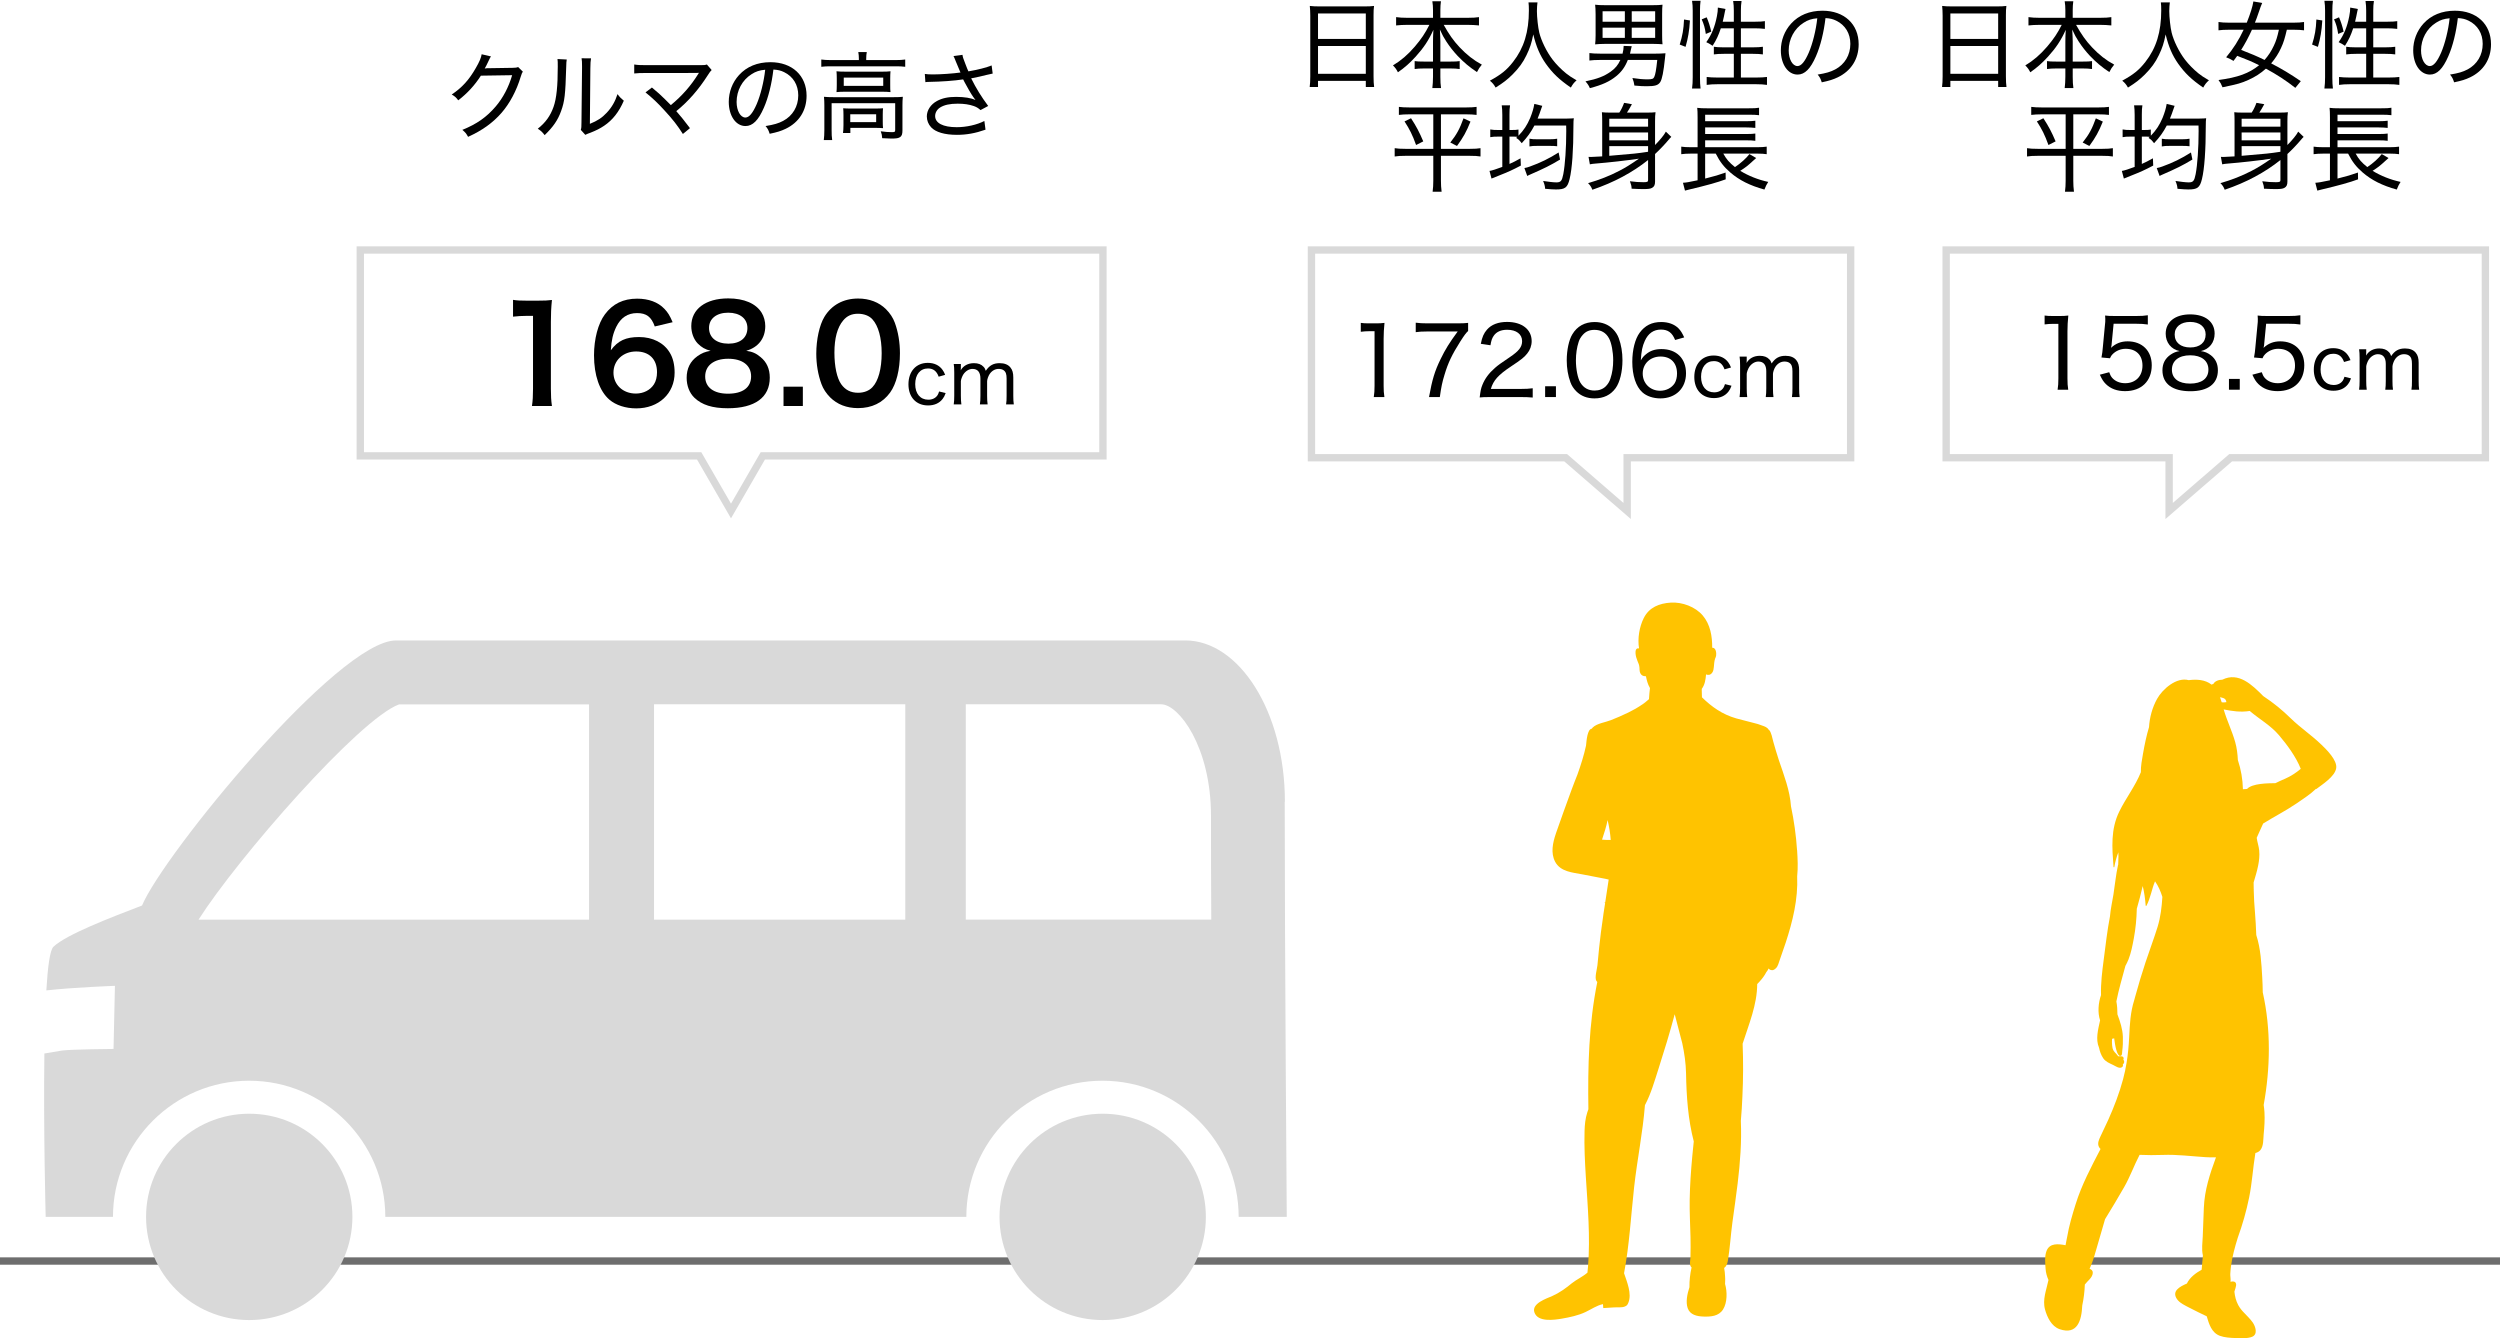 <svg width="340" height="182" viewBox="0 0 340 182" fill="none" xmlns="http://www.w3.org/2000/svg">
<path fill-rule="evenodd" clip-rule="evenodd" d="M340 172H0V171H340V172Z" fill="#6E6E6E"/>
<path d="M33.897 179.529C41.646 179.529 47.928 173.246 47.928 165.497C47.928 157.747 41.646 151.465 33.897 151.465C26.147 151.465 19.865 157.747 19.865 165.497C19.865 173.246 26.147 179.529 33.897 179.529Z" fill="#D9D9D9"/>
<path d="M149.966 179.529C157.716 179.529 163.998 173.246 163.998 165.497C163.998 157.747 157.716 151.465 149.966 151.465C142.217 151.465 135.934 157.747 135.934 165.497C135.934 173.246 142.217 179.529 149.966 179.529Z" fill="#D9D9D9"/>
<path d="M174.746 109.04C174.746 96.732 168.485 87.099 161.196 87.099H53.86C45.963 87.099 22.146 116.329 19.319 123.148C15.035 124.796 9.014 127.09 7.265 128.763C6.796 129.207 6.492 131.476 6.302 134.695C10.003 134.277 15.631 134.074 15.631 134.074L15.441 142.656C15.441 142.656 9.737 142.706 8.444 142.871C7.987 142.935 7.062 143.099 6.035 143.277V143.353C5.896 153.607 6.213 165.497 6.213 165.497H15.365C15.365 155.28 23.68 146.978 33.883 146.978C44.087 146.978 52.403 155.28 52.403 165.497H131.422C131.422 160.389 133.5 155.749 136.847 152.403C140.206 149.044 144.832 146.978 149.941 146.978C160.144 146.978 168.459 155.28 168.459 165.497H175C175 165.497 174.721 129.866 174.721 109.04H174.746ZM80.124 125.075H27.001C32.337 116.684 48.866 97.772 54.278 95.794H80.111V125.075H80.124ZM123.119 125.075H88.946V95.782H123.119V125.062V125.075ZM131.346 125.075V95.782H157.913C160.296 95.782 164.695 101.549 164.695 110.954C164.695 115.175 164.695 120.03 164.733 125.062H131.346V125.075Z" fill="#D9D9D9"/>
<path d="M244.398 115.614C244.268 113.604 243.985 111.618 243.573 109.652C243.433 107.517 242.613 105.418 241.92 103.37C241.638 102.539 241.408 101.695 241.162 100.854C241.058 100.497 240.896 99.509 240.569 99.256C240.554 99.244 240.537 99.233 240.522 99.222C240.354 98.927 240.004 98.791 239.653 98.676C239.29 98.523 238.859 98.402 238.449 98.305C237.675 98.09 236.891 97.92 236.12 97.699C234.223 97.155 232.784 96.122 231.465 94.835C231.465 94.512 231.452 94.187 231.439 93.877C231.439 93.811 231.439 93.747 231.444 93.683C231.86 93.133 231.966 92.417 232.022 91.722C232.319 91.839 232.619 91.82 232.865 91.476C233.029 91.249 233.054 90.974 233.084 90.702C233.126 90.303 233.128 89.952 233.258 89.559C233.318 89.385 233.354 89.389 233.388 89.204C233.445 88.877 233.396 88.136 232.937 88.093C232.91 88.091 232.884 88.091 232.859 88.093C232.869 86.534 232.61 84.934 231.573 83.708C230.566 82.516 228.773 81.86 227.23 81.955C225.66 82.055 224.284 82.595 223.553 84.052C222.962 85.231 222.684 86.821 222.911 88.185C222.911 88.185 222.907 88.185 222.905 88.185C222.475 88.096 222.412 88.51 222.431 88.843C222.454 89.194 222.548 89.53 222.682 89.853C222.83 90.212 222.943 90.416 222.97 90.83C222.983 91.01 222.964 91.159 223.011 91.344C223.132 91.829 223.44 91.973 223.848 91.973C223.956 92.517 224.094 93.059 224.375 93.539C224.381 93.552 224.388 93.56 224.396 93.571C224.339 94.07 224.288 94.58 224.262 95.086C223.731 95.566 223.113 95.989 222.458 96.369C222.968 96.082 223.47 95.768 223.931 95.411C223.472 95.768 222.97 96.084 222.458 96.369C222.446 96.377 222.435 96.384 222.422 96.39C222.403 96.399 222.386 96.409 222.369 96.418C222.104 96.564 221.838 96.705 221.577 96.838C221.543 96.858 221.507 96.877 221.47 96.894C221.458 96.9 221.449 96.904 221.436 96.911C221.309 96.974 221.184 97.038 221.06 97.102C220.421 97.423 219.771 97.718 219.106 97.986C218.462 98.245 217.746 98.411 217.185 98.744C217.744 98.411 218.462 98.245 219.106 97.986C219.769 97.718 220.421 97.423 221.06 97.102C221.186 97.038 221.311 96.974 221.436 96.911C220.638 97.304 219.828 97.642 219.091 97.937C218.358 98.232 217.206 98.375 216.624 98.927C216.567 98.982 216.516 99.042 216.475 99.106C215.88 99.163 215.764 100.746 215.7 101.404C215.409 102.741 215.009 103.996 214.54 105.316C214.266 106.019 213.981 106.714 213.737 107.398C213.031 109.359 212.298 111.312 211.625 113.283C211.612 113.322 211.599 113.358 211.589 113.396C211.183 114.609 210.868 115.996 211.497 117.195C212.22 118.563 213.851 118.654 215.211 118.916C216.252 119.115 217.293 119.317 218.337 119.519C218.479 119.547 218.628 119.581 218.781 119.621C218.632 120.652 218.47 121.678 218.313 122.704C218.485 121.682 218.677 120.66 218.838 119.634C219.52 119.804 220.281 120.031 220.922 120.004C220.281 120.029 219.52 119.802 218.838 119.634C218.677 120.658 218.485 121.682 218.313 122.704C218.313 122.708 218.313 122.713 218.313 122.717C218.313 122.721 218.313 122.725 218.313 122.73L218.296 122.723C218.269 122.715 218.241 122.727 218.23 122.755C218.222 122.783 218.235 122.81 218.262 122.821L218.296 122.834C218.218 123.305 218.141 123.777 218.075 124.251C218.052 124.412 218.031 124.572 218.012 124.733C217.81 126.099 217.627 127.472 217.487 128.853C217.404 129.66 217.327 130.465 217.251 131.273C217.2 131.778 216.845 132.956 217.104 133.397C217.136 133.453 217.179 133.504 217.232 133.55C216.076 139.249 215.929 145.06 216.021 150.856C215.968 150.998 215.919 151.14 215.872 151.283C215.604 152.109 215.524 152.953 215.5 153.818C215.439 155.912 215.547 158.012 215.677 160.102C215.929 164.137 216.295 168.176 215.974 172.211C215.951 172.5 215.925 172.789 215.893 173.08C215.243 173.641 214.332 174.061 213.758 174.531C212.91 175.223 212.109 175.812 211.104 176.26C210.314 176.609 208.302 177.265 208.669 178.451C209.107 179.864 211.406 179.507 212.424 179.333C213.495 179.15 214.64 178.903 215.623 178.44C216.433 178.06 217.143 177.541 218.005 177.361C218.014 177.531 218.024 177.703 218.041 177.875C218.041 177.888 218.052 177.898 218.067 177.898C218.562 177.867 219.057 177.835 219.552 177.803C219.958 177.777 220.57 177.852 220.95 177.697C221.256 177.571 221.326 177.484 221.453 177.178C221.963 175.95 221.262 174.333 220.871 173.158C221.602 169.291 221.808 165.365 222.24 161.46C222.652 157.729 223.417 154.045 223.712 150.301C224.528 148.759 225.014 147.04 225.548 145.38C226.338 142.916 227.094 140.439 227.762 137.938C227.961 138.705 228.159 139.468 228.359 140.235C228.501 140.785 228.65 141.331 228.788 141.881C229.077 143.237 229.276 144.599 229.302 145.963C229.357 149.103 229.568 152.199 230.352 155.233C230.281 155.9 230.213 156.571 230.152 157.238C229.969 159.218 229.829 161.205 229.797 163.192C229.772 164.889 229.869 166.578 229.91 168.272C229.929 169.185 229.927 170.099 229.901 171.01C229.89 171.354 229.712 172.032 230.005 172.325C230.02 172.34 230.037 172.355 230.056 172.366C229.852 173.25 229.755 174.146 229.765 175.06C229.457 176.001 229.242 177.076 229.525 177.905C229.837 178.818 230.789 179.02 231.654 179.052C232.663 179.086 233.747 179.018 234.337 178.081C234.913 177.168 234.917 175.676 234.607 174.614C234.614 174.541 234.616 174.467 234.616 174.397C234.616 174.391 234.616 174.384 234.616 174.378C234.637 174.112 234.631 173.832 234.609 173.556C234.609 173.547 234.607 173.541 234.607 173.534C234.592 173.167 234.554 172.803 234.482 172.444C234.76 172.253 234.913 171.924 234.996 171.429C235.279 169.721 235.374 167.963 235.608 166.243C235.85 164.477 236.105 162.711 236.322 160.939C236.662 158.12 236.876 155.284 236.755 152.447C236.864 151.327 236.912 150.201 236.968 149.094C237.082 146.713 237.091 144.327 236.997 141.945C237.854 139.268 238.969 136.648 238.98 133.831C239.018 133.795 239.052 133.756 239.088 133.72C239.152 133.665 239.222 133.591 239.292 133.504C239.292 133.504 239.296 133.499 239.298 133.495C239.66 133.102 239.978 132.684 240.218 132.212C240.354 132.036 240.471 131.872 240.527 131.713C240.618 131.825 240.724 131.91 240.86 131.921C241.045 131.989 241.262 131.94 241.531 131.674C241.806 131.407 241.914 130.922 242.035 130.582C242.315 129.798 242.59 129.01 242.849 128.22C243.811 125.288 244.548 122.273 244.415 119.181C244.538 118.019 244.485 116.84 244.406 115.616L244.398 115.614ZM218.772 110.353C218.774 110.268 218.776 110.183 218.776 110.098C218.776 110.183 218.776 110.268 218.772 110.353ZM217.306 102.084C217.306 101.955 217.308 101.817 217.308 101.674C217.308 101.819 217.308 101.957 217.306 102.084ZM217.302 102.329C217.302 102.405 217.298 102.477 217.298 102.541C217.298 102.475 217.3 102.405 217.302 102.329ZM224.247 95.823C224.247 95.974 224.247 96.125 224.256 96.273C224.25 96.125 224.247 95.974 224.247 95.823ZM238.916 122.959C238.933 122.275 238.978 121.586 239.039 120.898C238.978 121.586 238.931 122.275 238.916 122.959ZM224.171 103.816C224.169 104.619 224.182 105.422 224.213 106.225C224.182 105.424 224.169 104.621 224.171 103.816ZM225.218 119.349C225.068 119.364 224.912 119.356 224.753 119.339C224.91 119.356 225.068 119.364 225.218 119.349ZM225.006 121.378C225.085 120.894 225.14 120.412 225.178 119.931C225.14 120.412 225.082 120.894 225.006 121.378ZM223.517 128.481C223.517 128.481 223.506 128.475 223.502 128.468C223.506 128.475 223.51 128.479 223.517 128.481C223.523 128.481 223.529 128.485 223.538 128.489C223.538 128.489 223.523 128.483 223.517 128.481ZM238.908 123.647C238.908 123.458 238.908 123.267 238.912 123.078C238.908 123.269 238.905 123.458 238.908 123.647C238.723 124.351 238.525 125.052 238.317 125.747C238.527 125.05 238.723 124.351 238.908 123.647ZM238.211 104.035C238.166 104.213 238.13 104.387 238.094 104.562C238.128 104.387 238.166 104.211 238.211 104.035C238.491 102.911 238.659 101.583 239.107 100.472C238.659 101.583 238.491 102.911 238.211 104.037V104.035ZM230.859 100.452C231.114 99.705 231.354 98.95 231.522 98.183C231.354 98.95 231.116 99.705 230.859 100.452ZM223.971 98.918C223.971 99.739 223.992 100.571 224.071 101.392C223.992 100.571 223.971 99.741 223.971 98.918ZM221.912 115.323C221.985 115.251 222.053 115.178 222.123 115.104C222.055 115.178 221.985 115.253 221.912 115.323ZM234.618 123.966C234.671 124.098 234.737 124.24 234.805 124.391C235.013 124.841 235.253 125.356 235.259 125.785C235.259 125.88 235.238 125.967 235.206 126.046C235.238 125.965 235.262 125.88 235.259 125.785C235.253 125.353 235.013 124.841 234.805 124.391C234.735 124.24 234.669 124.098 234.618 123.966ZM235.183 126.106C235.134 126.201 235.062 126.284 234.973 126.356C235.06 126.284 235.132 126.201 235.183 126.106ZM224.262 95.143C224.252 95.332 224.245 95.521 224.245 95.71C224.245 95.521 224.254 95.332 224.262 95.143ZM217.878 114.188C218.162 113.309 218.464 112.427 218.634 111.528C218.849 112.421 218.989 113.324 219.061 114.235C218.666 114.248 218.271 114.222 217.878 114.191V114.188ZM219.235 114.229C219.208 114.229 219.178 114.229 219.15 114.231C219.178 114.231 219.208 114.231 219.235 114.229C219.849 114.199 220.691 113.929 221.25 114.303C221.447 114.435 221.636 114.811 221.706 115.178C221.634 114.811 221.445 114.433 221.25 114.303C220.691 113.929 219.849 114.199 219.235 114.229ZM219.537 133.929C219.074 133.96 218.29 133.939 217.786 133.744C218.29 133.941 219.074 133.96 219.537 133.929ZM217.302 131.269C217.385 130.4 217.468 129.531 217.555 128.662C217.465 129.531 217.385 130.4 217.302 131.269ZM217.147 132.384C217.143 132.441 217.138 132.497 217.136 132.554C217.136 132.499 217.14 132.441 217.147 132.384Z" fill="#FFC300"/>
<path fill-rule="evenodd" clip-rule="evenodd" d="M177.857 33.5H252.19V62.75H221.793L221.793 70.59L212.74 62.75H177.857V33.5ZM178.857 34.5V61.75H213.113L220.793 68.401L220.793 61.75H251.19V34.5H178.857Z" fill="#D9D9D9"/>
<path fill-rule="evenodd" clip-rule="evenodd" d="M264.178 33.5H338.511V62.75H303.555L294.502 70.59L294.502 62.75H264.178V33.5ZM265.178 34.5V61.75H295.502L295.502 68.401L303.182 61.75H337.511V34.5H265.178Z" fill="#D9D9D9"/>
<path fill-rule="evenodd" clip-rule="evenodd" d="M48.5 33.5H150.5V62.5H104.032L99.415 70.496L94.799 62.5H48.5V33.5ZM49.5 34.5V61.5H95.377L99.415 68.496L103.454 61.5H149.5V34.5H49.5Z" fill="#D9D9D9"/>
<path d="M321.876 53H320.836C320.886 52.62 320.906 52.32 320.906 51.82V48.68C320.906 48.13 320.886 47.86 320.836 47.5H321.806V48C321.806 48.03 321.796 48.18 321.796 48.21C321.786 48.3 321.786 48.3 321.786 48.36C322.146 47.73 322.786 47.39 323.586 47.39C324.156 47.39 324.586 47.55 324.886 47.88C325.036 48.03 325.096 48.15 325.196 48.43C325.696 47.69 326.236 47.39 327.086 47.39C327.746 47.39 328.246 47.59 328.556 47.99C328.826 48.32 328.936 48.73 328.936 49.35V51.83C328.936 52.35 328.956 52.64 329.006 53H327.956C328.016 52.6 328.026 52.37 328.026 51.82V49.49C328.026 48.88 327.916 48.56 327.616 48.35C327.446 48.23 327.216 48.17 326.936 48.17C326.466 48.17 326.026 48.42 325.726 48.86C325.546 49.12 325.376 49.6 325.376 49.85V51.83C325.376 52.35 325.396 52.64 325.446 53H324.396C324.446 52.64 324.466 52.34 324.466 51.82V49.49C324.466 48.62 324.096 48.17 323.386 48.17C322.936 48.17 322.466 48.45 322.156 48.9C321.986 49.15 321.806 49.65 321.806 49.85V51.82C321.806 52.31 321.826 52.59 321.876 53Z" fill="black"/>
<path d="M319.668 48.98L318.788 49.23C318.518 48.47 318.048 48.11 317.338 48.11C316.268 48.11 315.598 48.94 315.598 50.25C315.598 51.54 316.288 52.36 317.378 52.36C317.928 52.36 318.378 52.14 318.638 51.74C318.718 51.61 318.768 51.49 318.848 51.24L319.738 51.46C319.598 51.84 319.498 52.03 319.328 52.25C318.878 52.84 318.198 53.14 317.348 53.14C315.728 53.14 314.678 52.02 314.678 50.27C314.678 48.51 315.718 47.35 317.308 47.35C318.178 47.35 318.878 47.68 319.318 48.31C319.468 48.52 319.558 48.69 319.668 48.98Z" fill="black"/>
<path d="M308.195 44.03L307.935 46.721C307.922 46.942 307.922 46.942 307.844 47.306C308.481 46.708 309.209 46.422 310.106 46.422C312.082 46.422 313.382 47.709 313.382 49.672C313.382 51.83 311.978 53.195 309.755 53.195C308.663 53.195 307.792 52.87 307.142 52.233C306.804 51.895 306.622 51.609 306.323 50.959L307.597 50.621C307.727 50.998 307.818 51.167 308 51.388C308.416 51.856 309.04 52.116 309.768 52.116C311.185 52.116 312.121 51.167 312.121 49.724C312.121 48.294 311.263 47.436 309.82 47.436C309.17 47.436 308.507 47.709 308.052 48.177C307.883 48.346 307.818 48.45 307.701 48.723L306.544 48.619C306.648 48.034 306.687 47.787 306.726 47.267L307.012 44.251C307.064 43.822 307.064 43.731 307.064 43.367C307.064 43.328 307.064 43.315 307.038 42.912C307.428 42.964 307.688 42.977 308.429 42.977H311.237C312.004 42.977 312.316 42.951 312.849 42.873V44.134C312.329 44.056 311.9 44.03 311.25 44.03H308.195Z" fill="black"/>
<path d="M303.138 51.531H304.607V53H303.138V51.531Z" fill="black"/>
<path d="M296.432 47.748C295.275 47.514 294.534 46.578 294.534 45.382C294.534 43.77 295.821 42.756 297.862 42.756C299.916 42.756 301.19 43.757 301.19 45.369C301.19 46.578 300.475 47.488 299.318 47.748C299.864 47.826 300.241 47.982 300.683 48.32C301.32 48.814 301.632 49.49 301.632 50.361C301.632 52.194 300.293 53.208 297.888 53.208C295.457 53.208 294.092 52.194 294.092 50.361C294.092 49.438 294.469 48.723 295.223 48.216C295.639 47.943 295.938 47.826 296.432 47.748ZM297.862 43.783C296.588 43.783 295.756 44.446 295.756 45.486C295.756 46.578 296.562 47.254 297.875 47.254C299.175 47.254 299.968 46.591 299.968 45.486C299.968 44.446 299.149 43.783 297.862 43.783ZM297.875 48.32C296.315 48.32 295.379 49.061 295.379 50.283C295.379 51.479 296.289 52.168 297.849 52.168C299.435 52.168 300.345 51.479 300.345 50.27C300.345 49.061 299.409 48.32 297.875 48.32Z" fill="black"/>
<path d="M287.451 44.03L287.191 46.721C287.178 46.942 287.178 46.942 287.1 47.306C287.737 46.708 288.465 46.422 289.362 46.422C291.338 46.422 292.638 47.709 292.638 49.672C292.638 51.83 291.234 53.195 289.011 53.195C287.919 53.195 287.048 52.87 286.398 52.233C286.06 51.895 285.878 51.609 285.579 50.959L286.853 50.621C286.983 50.998 287.074 51.167 287.256 51.388C287.672 51.856 288.296 52.116 289.024 52.116C290.441 52.116 291.377 51.167 291.377 49.724C291.377 48.294 290.519 47.436 289.076 47.436C288.426 47.436 287.763 47.709 287.308 48.177C287.139 48.346 287.074 48.45 286.957 48.723L285.8 48.619C285.904 48.034 285.943 47.787 285.982 47.267L286.268 44.251C286.32 43.822 286.32 43.731 286.32 43.367C286.32 43.328 286.32 43.315 286.294 42.912C286.684 42.964 286.944 42.977 287.685 42.977H290.493C291.26 42.977 291.572 42.951 292.105 42.873V44.134C291.585 44.056 291.156 44.03 290.506 44.03H287.451Z" fill="black"/>
<path d="M278.067 44.121V42.912C278.431 42.964 278.691 42.977 279.211 42.977H280.134C280.628 42.977 280.849 42.964 281.291 42.912C281.213 43.692 281.174 44.355 281.174 45.07V51.466C281.174 52.09 281.2 52.493 281.278 53H279.835C279.913 52.519 279.939 52.077 279.939 51.466V44.043H279.263C278.821 44.043 278.483 44.069 278.067 44.121Z" fill="black"/>
<path d="M237.623 54H236.583C236.633 53.62 236.653 53.32 236.653 52.82V49.68C236.653 49.13 236.633 48.86 236.583 48.5H237.553V49C237.553 49.03 237.543 49.18 237.543 49.21C237.533 49.3 237.533 49.3 237.533 49.36C237.893 48.73 238.533 48.39 239.333 48.39C239.903 48.39 240.333 48.55 240.633 48.88C240.783 49.03 240.843 49.15 240.943 49.43C241.443 48.69 241.983 48.39 242.833 48.39C243.493 48.39 243.993 48.59 244.303 48.99C244.573 49.32 244.683 49.73 244.683 50.35V52.83C244.683 53.35 244.703 53.64 244.753 54H243.703C243.763 53.6 243.773 53.37 243.773 52.82V50.49C243.773 49.88 243.663 49.56 243.363 49.35C243.193 49.23 242.963 49.17 242.683 49.17C242.213 49.17 241.773 49.42 241.473 49.86C241.293 50.12 241.123 50.6 241.123 50.85V52.83C241.123 53.35 241.143 53.64 241.193 54H240.143C240.193 53.64 240.213 53.34 240.213 52.82V50.49C240.213 49.62 239.843 49.17 239.133 49.17C238.683 49.17 238.213 49.45 237.903 49.9C237.733 50.15 237.553 50.65 237.553 50.85V52.82C237.553 53.31 237.573 53.59 237.623 54Z" fill="black"/>
<path d="M235.415 49.98L234.535 50.23C234.265 49.47 233.795 49.11 233.085 49.11C232.015 49.11 231.345 49.94 231.345 51.25C231.345 52.54 232.035 53.36 233.125 53.36C233.675 53.36 234.125 53.14 234.385 52.74C234.465 52.61 234.515 52.49 234.595 52.24L235.485 52.46C235.345 52.84 235.245 53.03 235.075 53.25C234.625 53.84 233.945 54.14 233.095 54.14C231.475 54.14 230.425 53.02 230.425 51.27C230.425 49.51 231.465 48.35 233.055 48.35C233.925 48.35 234.625 48.68 235.065 49.31C235.215 49.52 235.305 49.69 235.415 49.98Z" fill="black"/>
<path d="M229.051 45.888L227.816 46.239C227.413 45.238 226.854 44.822 225.879 44.822C224.891 44.822 224.15 45.342 223.695 46.356C223.357 47.11 223.227 47.734 223.149 49.008C223.396 48.605 223.539 48.436 223.825 48.202C224.423 47.695 225.086 47.474 225.957 47.474C228.011 47.474 229.298 48.748 229.298 50.776C229.298 52.804 227.894 54.182 225.814 54.182C224.839 54.182 223.942 53.883 223.357 53.35C222.486 52.57 221.992 51.062 221.992 49.216C221.992 47.578 222.369 46.096 222.993 45.251C223.721 44.263 224.657 43.795 225.918 43.795C226.893 43.795 227.712 44.094 228.271 44.653C228.583 44.978 228.765 45.264 229.051 45.888ZM225.84 48.488C224.436 48.488 223.409 49.463 223.409 50.802C223.409 52.141 224.423 53.142 225.775 53.142C226.607 53.142 227.348 52.752 227.751 52.128C227.959 51.79 228.076 51.309 228.076 50.802C228.076 49.359 227.231 48.488 225.84 48.488Z" fill="black"/>
<path d="M216.846 54.182C215.845 54.182 215.013 53.857 214.376 53.22C214.012 52.856 213.739 52.44 213.583 51.998C213.245 51.088 213.076 50.061 213.076 49.008C213.076 47.617 213.375 46.213 213.843 45.459C214.493 44.367 215.533 43.795 216.872 43.795C217.873 43.795 218.744 44.133 219.355 44.757C219.719 45.121 219.992 45.55 220.148 45.979C220.486 46.889 220.655 47.903 220.655 48.995C220.655 50.555 220.304 51.972 219.732 52.778C219.056 53.714 218.094 54.182 216.846 54.182ZM216.846 44.861C216.183 44.861 215.676 45.069 215.273 45.524C215 45.823 214.805 46.148 214.701 46.486C214.454 47.24 214.324 48.098 214.324 49.021C214.324 50.191 214.571 51.439 214.922 52.024C215.364 52.752 216.014 53.116 216.859 53.116C217.483 53.116 218.029 52.908 218.406 52.518C218.679 52.232 218.9 51.881 219.017 51.491C219.277 50.711 219.394 49.892 219.394 48.982C219.394 47.877 219.16 46.629 218.835 46.031C218.419 45.251 217.756 44.861 216.846 44.861Z" fill="black"/>
<path d="M210.138 52.531H211.607V54H210.138V52.531Z" fill="black"/>
<path d="M206.747 54H202.743C201.872 54 201.664 54.013 201.235 54.052C201.365 53.064 201.404 52.856 201.599 52.362C201.937 51.504 202.483 50.763 203.315 50.035C203.744 49.658 204.056 49.437 205.343 48.566C206.578 47.734 207.007 47.175 207.007 46.395C207.007 45.446 206.214 44.848 204.979 44.848C204.134 44.848 203.523 45.121 203.146 45.667C202.912 46.005 202.808 46.317 202.704 46.954L201.391 46.759C201.573 45.823 201.794 45.329 202.236 44.822C202.847 44.133 203.77 43.782 204.966 43.782C206.994 43.782 208.307 44.809 208.307 46.395C208.307 47.006 208.086 47.617 207.696 48.085C207.28 48.605 206.955 48.865 205.473 49.853C203.757 50.997 203.094 51.738 202.756 52.895H206.773C207.462 52.895 207.995 52.869 208.45 52.804V54.065C207.891 54.013 207.449 54 206.747 54Z" fill="black"/>
<path d="M199.664 43.912V45.017C199.391 45.264 199.144 45.589 198.598 46.447C197.493 48.189 196.934 49.346 196.453 50.971C196.141 51.985 196.011 52.609 195.816 54H194.347C194.776 51.621 195.127 50.464 195.92 48.839C196.557 47.526 197.116 46.616 198.247 45.082H194.074C193.411 45.082 193.034 45.108 192.54 45.173V43.886C193.06 43.951 193.45 43.977 194.113 43.977H198.078C198.91 43.977 199.183 43.964 199.664 43.912Z" fill="black"/>
<path d="M185.067 45.121V43.912C185.431 43.964 185.691 43.977 186.211 43.977H187.134C187.628 43.977 187.849 43.964 188.291 43.912C188.213 44.692 188.174 45.355 188.174 46.07V52.466C188.174 53.09 188.2 53.493 188.278 54H186.835C186.913 53.519 186.939 53.077 186.939 52.466V45.043H186.263C185.821 45.043 185.483 45.069 185.067 45.121Z" fill="black"/>
<path d="M130.748 55L129.708 55C129.758 54.62 129.778 54.32 129.778 53.82L129.778 50.68C129.778 50.13 129.758 49.86 129.708 49.5L130.678 49.5L130.678 50C130.678 50.03 130.668 50.18 130.668 50.21C130.658 50.3 130.658 50.3 130.658 50.36C131.018 49.73 131.658 49.39 132.458 49.39C133.028 49.39 133.458 49.55 133.758 49.88C133.908 50.03 133.968 50.15 134.068 50.43C134.568 49.69 135.108 49.39 135.958 49.39C136.618 49.39 137.118 49.59 137.428 49.99C137.698 50.32 137.808 50.73 137.808 51.35L137.808 53.83C137.808 54.35 137.828 54.64 137.878 55L136.828 55C136.888 54.6 136.898 54.37 136.898 53.82L136.898 51.49C136.898 50.88 136.788 50.56 136.488 50.35C136.318 50.23 136.088 50.17 135.808 50.17C135.338 50.17 134.898 50.42 134.598 50.86C134.418 51.12 134.248 51.6 134.248 51.85L134.248 53.83C134.248 54.35 134.268 54.64 134.318 55L133.268 55C133.318 54.64 133.338 54.34 133.338 53.82L133.338 51.49C133.338 50.62 132.968 50.17 132.258 50.17C131.808 50.17 131.338 50.45 131.028 50.9C130.858 51.15 130.678 51.65 130.678 51.85L130.678 53.82C130.678 54.31 130.698 54.59 130.748 55Z" fill="black"/>
<path d="M128.539 50.98L127.659 51.23C127.389 50.47 126.919 50.11 126.209 50.11C125.139 50.11 124.469 50.94 124.469 52.25C124.469 53.54 125.159 54.36 126.249 54.36C126.799 54.36 127.249 54.14 127.509 53.74C127.589 53.61 127.639 53.49 127.719 53.24L128.609 53.46C128.469 53.84 128.369 54.03 128.199 54.25C127.749 54.84 127.069 55.14 126.219 55.14C124.599 55.14 123.549 54.02 123.549 52.27C123.549 50.51 124.589 49.35 126.179 49.35C127.049 49.35 127.749 49.68 128.189 50.31C128.339 50.52 128.429 50.69 128.539 50.98Z" fill="black"/>
<path d="M116.685 55.504C115.155 55.504 113.859 55 112.905 54.046C112.365 53.506 111.951 52.876 111.717 52.228C111.249 50.95 111.015 49.546 111.015 48.088C111.015 46.18 111.447 44.2 112.113 43.102C113.085 41.482 114.705 40.6 116.703 40.6C118.233 40.6 119.547 41.104 120.501 42.058C121.041 42.598 121.455 43.228 121.689 43.876C122.157 45.136 122.391 46.576 122.391 48.052C122.391 50.266 121.905 52.21 121.059 53.38C120.051 54.784 118.557 55.504 116.685 55.504ZM116.703 53.416C117.495 53.416 118.197 53.146 118.647 52.66C119.457 51.814 119.907 50.14 119.907 48.034C119.907 45.946 119.457 44.308 118.647 43.426C118.215 42.94 117.495 42.67 116.685 42.67C115.821 42.67 115.191 42.958 114.669 43.588C113.877 44.524 113.481 46 113.481 47.962C113.481 49.852 113.823 51.418 114.399 52.246C114.957 53.038 115.713 53.416 116.703 53.416Z" fill="black"/>
<path d="M109.187 55.216L106.559 55.216L106.559 52.588L109.187 52.588L109.187 55.216Z" fill="black"/>
<path d="M96.643 47.71C95.887 47.512 95.419 47.242 94.897 46.72C94.339 46.144 94.015 45.262 94.015 44.344C94.015 42.04 95.959 40.582 99.037 40.582C101.215 40.582 102.817 41.284 103.591 42.544C103.897 43.048 104.077 43.696 104.077 44.344C104.077 46.018 103.123 47.242 101.485 47.71C102.295 47.818 102.835 48.052 103.429 48.556C104.275 49.24 104.689 50.176 104.689 51.364C104.689 54.046 102.673 55.522 98.983 55.522C96.895 55.522 95.455 55.072 94.429 54.082C93.763 53.434 93.385 52.462 93.385 51.382C93.385 50.122 93.871 49.132 94.861 48.43C95.455 48.016 95.905 47.836 96.643 47.71ZM99.037 42.526C97.453 42.526 96.427 43.336 96.427 44.596C96.427 45.91 97.435 46.738 99.073 46.738C100.675 46.738 101.647 45.928 101.647 44.614C101.647 43.336 100.639 42.526 99.037 42.526ZM99.001 53.542C101.017 53.542 102.151 52.696 102.151 51.184C102.151 49.69 100.981 48.79 99.037 48.79C97.093 48.79 95.905 49.708 95.905 51.202C95.905 52.678 97.057 53.542 99.001 53.542Z" fill="black"/>
<path d="M91.478 43.822L89.048 44.398C88.58 43.084 87.914 42.58 86.636 42.58C85.358 42.58 84.422 43.21 83.81 44.452C83.36 45.388 83.162 46.252 83.072 47.638C84.044 46.324 85.106 45.838 86.924 45.838C88.76 45.838 90.308 46.63 91.1 47.98C91.532 48.682 91.748 49.618 91.748 50.68C91.748 53.524 89.588 55.54 86.528 55.54C85.088 55.54 83.756 55.108 82.874 54.352C81.542 53.2 80.786 51.04 80.786 48.322C80.786 46.108 81.344 43.984 82.262 42.76C83.324 41.32 84.764 40.618 86.654 40.618C88.202 40.618 89.48 41.086 90.344 41.986C90.812 42.472 91.082 42.886 91.478 43.822ZM86.51 47.8C84.746 47.8 83.432 49.024 83.432 50.68C83.432 52.318 84.71 53.524 86.474 53.524C87.518 53.524 88.436 53.056 88.94 52.264C89.21 51.85 89.354 51.256 89.354 50.626C89.354 48.844 88.292 47.8 86.51 47.8Z" fill="black"/>
<path d="M75.064 55.216L72.346 55.216C72.454 54.514 72.49 53.812 72.49 52.876L72.49 42.958L71.626 42.958C70.96 42.958 70.438 42.994 69.772 43.066L69.772 40.78C70.33 40.87 70.726 40.888 71.572 40.888L73.228 40.888C74.146 40.888 74.416 40.87 75.064 40.798C74.956 41.86 74.92 42.688 74.92 43.768L74.92 52.876C74.92 53.83 74.956 54.478 75.064 55.216Z" fill="black"/>
<path d="M315.689 101.256C314.388 99.991 312.861 98.982 311.552 97.704C310.395 96.569 309.159 95.559 307.802 94.669C306.277 93.129 304.448 91.342 302.241 92.436C301.765 92.44 301.218 92.622 301.007 93.026H301.005C300.919 93.039 300.841 93.068 300.774 93.11C300.772 93.108 300.766 93.106 300.764 93.102C299.878 92.413 298.734 92.369 297.66 92.501C296.013 92.046 294.101 93.715 293.365 95.043C292.705 96.235 292.351 97.557 292.266 98.894C291.912 100.063 291.669 101.261 291.455 102.469C291.306 103.318 291.139 104.177 291.158 105.019C290.406 106.898 289.128 108.529 288.237 110.339C287.027 112.788 287.242 115.276 287.439 117.899C287.444 117.956 287.538 117.977 287.548 117.912C287.664 117.22 287.848 116.556 288.095 115.911C288.106 116.1 288.112 116.288 288.112 116.475C288.11 116.854 288.093 117.231 288.074 117.61C288.062 117.616 288.057 117.627 288.051 117.643C287.756 118.978 287.641 120.316 287.427 121.653C287.266 122.654 287.039 123.624 286.958 124.617C286.581 126.563 286.367 128.526 286.111 130.469C285.896 132.101 285.69 133.712 285.739 135.335C285.374 136.395 285.255 137.69 285.611 138.767C285.341 140.036 284.968 141.337 285.472 142.497C285.573 142.994 285.743 143.48 286.032 143.911C286.357 144.393 286.865 144.586 287.385 144.835C287.676 144.973 288.191 145.352 288.539 145.168C288.738 145.065 288.751 144.91 288.703 144.745C288.811 144.678 288.878 144.567 288.891 144.452C288.904 144.338 288.87 144.221 288.772 144.131C288.828 144.012 288.837 143.875 288.755 143.765C288.696 143.685 288.602 143.668 288.504 143.658C288.453 143.654 288.399 143.653 288.344 143.651C288.248 143.649 288.15 143.649 288.057 143.653C288.022 143.565 287.948 143.477 287.861 143.383C287.412 142.904 287.312 142.797 287.247 142.158C287.217 141.863 287.219 141.569 287.24 141.274C287.339 141.272 287.439 141.247 287.527 141.201C287.638 142.145 287.896 143.601 288.342 143.601C288.392 143.601 288.443 143.582 288.499 143.543C288.625 143.452 288.604 143.09 288.623 142.952C288.711 142.321 288.73 141.657 288.711 141.016C288.673 139.937 288.342 138.957 287.971 137.95C287.969 137.369 287.934 136.753 287.827 136.194C288.147 134.579 288.619 132.973 289.052 131.368C289.205 131.075 289.362 130.784 289.48 130.474C289.829 129.575 290.02 128.592 290.196 127.642C290.445 126.305 290.575 124.952 290.605 123.586C290.891 122.564 291.179 121.537 291.409 120.498C291.629 121.382 291.74 122.243 291.811 123.155C291.815 123.205 291.889 123.234 291.916 123.182C292.473 122.135 292.628 120.941 293.083 119.858C293.539 120.509 293.851 121.23 294.082 121.979C293.998 123.362 293.839 124.717 293.434 126.05C292.932 127.679 292.318 129.269 291.792 130.874C291.287 132.415 290.816 133.957 290.395 135.507C290.349 135.683 290.299 135.855 290.253 136.029C290.25 136.033 290.25 136.035 290.25 136.039C289.733 137.661 289.649 139.324 289.57 140.999C289.515 142.181 289.41 143.346 289.222 144.498C289.1 145.26 288.943 146.018 288.74 146.77C288.235 148.656 287.534 150.478 286.744 152.25C286.398 153.027 286.013 153.784 285.661 154.554C285.46 154.992 285.213 155.497 285.452 155.973C285.508 156.084 285.583 156.178 285.674 156.259C284.387 158.731 283.105 161.142 282.289 163.759C281.832 165.223 281.392 166.691 281.139 168.189C281.086 168.511 280.979 168.924 280.914 169.351C279.907 169.157 278.755 169.035 278.33 170.122C278.047 170.843 278.147 171.794 278.198 172.544C278.237 173.09 278.374 173.591 278.593 174.079C278.319 175.426 277.745 176.727 278.128 178.107C278.401 179.092 278.979 180.382 280.114 180.77C282.519 181.593 283.099 179.584 283.185 177.559C283.187 177.559 283.185 177.554 283.185 177.552C283.388 176.608 283.503 175.659 283.537 174.695C283.91 174.186 284.586 173.769 284.62 173.107C284.635 172.82 284.438 172.638 284.182 172.552C284.268 172.389 284.327 172.202 284.379 172.087C284.685 171.387 284.88 170.652 285.093 169.921C285.489 168.555 285.889 167.185 286.287 165.809C287.171 164.376 288.036 162.927 288.879 161.459C289.685 160.057 290.232 158.501 290.984 157.058C292.029 157.104 293.076 157.112 294.134 157.07C296.112 156.993 297.982 157.252 299.945 157.374C300.42 157.403 300.896 157.412 301.371 157.401C300.536 159.68 299.819 161.844 299.723 164.268C299.67 165.568 299.62 166.867 299.574 168.159C299.543 168.993 299.394 169.911 299.595 170.74C299.541 171.354 299.486 171.964 299.434 172.577C299.432 172.613 299.428 172.651 299.423 172.688C298.632 173.114 297.781 173.763 297.419 174.559C296.434 174.99 295.318 175.579 296.074 176.687C296.44 177.221 297.197 177.556 297.773 177.858C298.543 178.262 299.325 178.642 300.114 179.014C300.424 180.049 300.762 181.256 301.92 181.677C302.538 181.903 303.298 181.947 303.96 181.972C304.633 181.999 305.657 182.068 306.294 181.8C307.102 181.463 306.744 180.391 306.371 179.856C305.996 179.316 305.481 178.866 305.037 178.371C305.006 178.336 304.978 178.304 304.947 178.269C304.893 178.206 304.838 178.143 304.788 178.08C304.658 177.915 304.549 177.751 304.451 177.58C304.43 177.544 304.409 177.508 304.39 177.471C304.088 176.905 303.95 176.308 303.877 175.665C303.937 175.518 303.977 175.367 304.017 175.217C304.071 175.007 304.178 174.708 304.071 174.496C303.946 174.247 303.627 174.245 303.347 174.324C303.405 174.019 303.303 173.533 303.317 173.273C303.334 172.925 303.368 172.577 303.412 172.23C303.583 170.912 303.935 169.615 304.338 168.327C304.983 166.545 305.504 164.722 305.883 162.858C306.288 160.866 306.397 158.834 306.732 156.813C307 156.741 307.243 156.62 307.421 156.398C307.859 155.859 307.796 154.921 307.857 154.288C307.957 153.279 308.028 152.261 307.966 151.245C307.947 150.918 307.907 150.597 307.861 150.273C308.762 145.302 308.872 140.007 307.735 134.958C307.729 134.282 307.702 133.603 307.664 132.926C307.553 130.993 307.456 129.024 306.853 127.16C306.853 127.13 306.853 127.101 306.849 127.072C306.803 126.098 306.771 125.161 306.683 124.187C306.587 123.132 306.528 122.067 306.505 120.995C306.505 120.995 306.503 120.995 306.505 120.993C306.529 120.976 306.528 120.934 306.505 120.915C306.497 120.614 306.491 120.312 306.493 120.011C306.719 119.252 306.956 118.49 307.111 117.706C307.243 117.036 307.318 116.357 307.253 115.676C307.197 115.084 306.989 114.526 306.912 113.944C307.222 113.303 307.471 112.633 307.79 111.998C309.31 111.054 310.9 110.247 312.389 109.231C313.303 108.603 314.191 108.027 314.962 107.293C314.981 107.308 315.012 107.314 315.037 107.293C315.846 106.678 317.54 105.609 317.721 104.485C317.901 103.393 316.382 101.925 315.695 101.256H315.689ZM302.149 95.505H302.148C302.082 95.276 302.008 95.044 301.924 94.82C302.008 94.84 302.094 94.855 302.178 94.876C302.362 94.92 302.542 94.987 302.66 95.136C302.741 95.236 302.769 95.362 302.787 95.492C302.58 95.53 302.352 95.549 302.149 95.505ZM310.752 105.917C310.312 106.114 309.876 106.292 309.461 106.51C308.456 106.525 306.3 106.527 305.599 107.298C305.408 107.3 305.223 107.314 305.037 107.337C305.008 105.995 304.779 104.658 304.348 103.36C304.31 102.543 304.214 101.732 303.99 100.934C303.565 99.419 302.859 98.001 302.419 96.48C303.581 96.717 304.731 96.887 305.965 96.692C307.287 97.819 308.797 98.642 309.941 99.987C311.022 101.256 312.268 102.936 312.903 104.56C312.249 105.119 311.539 105.569 310.751 105.919L310.752 105.917Z" fill="#FFC300"/>
<path d="M325.063 20.892H320.37C320.799 21.672 321.176 22.101 321.956 22.725C322.723 22.218 323.516 21.503 323.919 20.957L324.842 21.49C324.751 21.568 324.751 21.568 324.673 21.646C324.556 21.737 324.53 21.763 324.465 21.828C323.633 22.595 323.399 22.764 322.671 23.232C323.802 23.921 325.102 24.441 326.48 24.74C326.259 25.078 326.129 25.338 325.96 25.78C323.984 25.234 322.541 24.506 321.319 23.453C320.435 22.686 319.902 21.997 319.343 20.892H317.9V24.285C319.213 23.96 319.798 23.778 320.682 23.466L320.695 24.389C319.577 24.805 318.03 25.234 315.716 25.78C315.573 25.806 315.534 25.819 315.157 25.923L314.884 24.857C315.313 24.831 315.651 24.779 316.873 24.519V20.892H315.95C315.417 20.892 315.053 20.918 314.65 20.97V19.943C314.962 19.995 315.391 20.021 315.963 20.021H316.873V15.952C316.873 15.263 316.86 15.055 316.821 14.665C317.185 14.717 317.549 14.73 318.186 14.73H323.815C324.543 14.73 324.881 14.717 325.232 14.652V15.666C324.803 15.614 324.491 15.601 323.828 15.601H317.9V16.485H323.49C324.049 16.485 324.452 16.459 324.725 16.42V17.395C324.387 17.356 323.919 17.33 323.49 17.33H317.9V18.227H323.49C324.075 18.227 324.465 18.201 324.725 18.162V19.15C324.335 19.098 324.01 19.085 323.49 19.085H317.9V20.021H324.998C325.544 20.021 325.921 19.995 326.272 19.943V20.97C325.921 20.918 325.544 20.892 325.063 20.892Z" fill="black"/>
<path d="M310.139 24.506V21.763C308.02 23.453 305.511 24.805 302.56 25.806C302.43 25.442 302.235 25.156 301.975 24.909C303.535 24.454 304.874 23.934 306.2 23.245C307.084 22.79 307.812 22.335 308.891 21.581C307.227 21.828 304.666 22.114 303.015 22.244C302.69 22.27 302.456 22.296 302.222 22.348L302.04 21.334C302.144 21.334 302.3 21.347 302.365 21.347C302.573 21.347 303.249 21.308 303.899 21.269V16.433C303.899 15.965 303.886 15.64 303.86 15.263C304.211 15.302 304.471 15.315 305.043 15.315H306.226C306.486 14.925 306.694 14.496 306.876 13.989L307.942 14.171C307.63 14.743 307.474 15.003 307.266 15.315H309.944C310.542 15.315 310.815 15.302 311.153 15.263C311.101 15.627 311.088 15.965 311.088 16.511V19.722C311.803 18.994 312.31 18.37 312.557 17.902L313.298 18.617C313.194 18.708 313.038 18.877 312.869 19.085C312.427 19.618 311.647 20.437 311.088 20.944V24.701C311.088 25.143 310.971 25.39 310.685 25.546C310.451 25.676 310.165 25.715 309.476 25.715C309.086 25.715 308.605 25.702 307.903 25.663C307.89 25.299 307.825 25.078 307.669 24.649C308.488 24.753 308.865 24.779 309.528 24.779C310.009 24.779 310.139 24.727 310.139 24.506ZM310.113 20.645L310.139 20.619V19.878H304.861V21.191C308.54 20.879 308.54 20.879 310.113 20.645ZM304.861 18.019V19.085H310.139V18.019H304.861ZM310.139 17.226V16.147H304.861V17.226H310.139Z" fill="black"/>
<path d="M290.314 17.681V15.627C290.314 15.068 290.288 14.743 290.236 14.327H291.367C291.302 14.743 291.289 15.016 291.289 15.601V17.681H291.523C292.03 17.681 292.264 17.668 292.511 17.616V18.461C293.252 17.694 293.694 17.005 294.11 16.03C294.409 15.276 294.565 14.756 294.669 14.132L295.748 14.392C295.696 14.522 295.67 14.587 295.592 14.834C295.462 15.237 295.293 15.692 295.111 16.134H298.868C299.804 16.108 299.804 16.108 300.038 16.082C299.999 16.355 299.986 16.589 299.986 17.135C299.986 20.398 299.804 22.985 299.466 24.35C299.18 25.52 298.855 25.767 297.607 25.767C297.269 25.767 296.866 25.741 296.138 25.676C296.112 25.286 296.047 25.052 295.865 24.61C296.515 24.714 297.282 24.805 297.659 24.805C298.27 24.805 298.426 24.61 298.608 23.687C298.855 22.387 299.011 20.112 299.011 17.824C299.011 17.655 298.998 17.395 298.998 17.07H294.682C294.214 17.967 293.72 18.656 292.953 19.475C292.602 19.033 292.524 18.955 292.199 18.76L292.355 18.604C292.056 18.578 291.9 18.578 291.497 18.578H291.289V22.296C291.861 22.036 292.108 21.919 292.797 21.529L292.836 22.517C291.705 23.115 291.133 23.375 289.846 23.882C289.43 24.038 289.053 24.194 288.845 24.285L288.572 23.245C288.884 23.206 289.56 22.985 290.314 22.699V18.578H289.794C289.261 18.578 288.988 18.591 288.676 18.656V17.603C289.001 17.668 289.261 17.681 289.794 17.681H290.314ZM297.971 20.736L298.166 21.698C296.853 22.491 296.034 22.894 294.071 23.752C293.928 23.817 293.824 23.856 293.707 23.934L293.317 22.855C293.564 22.816 293.785 22.751 294.071 22.647C295.514 22.127 296.684 21.555 297.971 20.736ZM294.006 19.917V18.864C294.344 18.929 294.591 18.942 295.124 18.942H296.723C297.217 18.942 297.503 18.916 297.776 18.864V19.891C297.516 19.852 297.191 19.839 296.736 19.839H295.124C294.604 19.839 294.318 19.852 294.006 19.917Z" fill="black"/>
<path d="M280.928 15.549H277.678C277.093 15.549 276.677 15.575 276.248 15.627V14.535C276.638 14.587 277.054 14.613 277.704 14.613H285.374C286.011 14.613 286.427 14.587 286.817 14.535V15.627C286.388 15.575 285.985 15.549 285.387 15.549H281.968V20.242H285.907C286.557 20.242 286.986 20.216 287.35 20.151V21.282C286.999 21.217 286.544 21.191 285.868 21.191H281.968V24.597C281.968 25.078 281.994 25.585 282.059 26.079H280.837C280.902 25.598 280.928 25.117 280.928 24.597V21.191H277.171C276.521 21.191 276.066 21.217 275.676 21.282V20.151C276.066 20.216 276.456 20.242 277.145 20.242H280.928V15.549ZM277.015 16.511L277.899 16.082C278.627 17.2 279.03 17.967 279.563 19.228L278.588 19.722C278.094 18.344 277.704 17.577 277.015 16.511ZM285.036 16.095L285.985 16.537C285.426 17.928 285.01 18.669 284.152 19.852L283.242 19.384C284.113 18.279 284.516 17.538 285.036 16.095Z" fill="black"/>
<path d="M333.201 10.142C334.332 9.96 334.956 9.778 335.593 9.44C336.893 8.751 337.647 7.477 337.647 5.969C337.647 4.552 336.958 3.408 335.723 2.81C335.268 2.589 334.904 2.498 334.267 2.459C334.046 4.37 333.578 6.281 332.967 7.659C332.226 9.362 331.446 10.142 330.471 10.142C329.158 10.142 328.196 8.751 328.196 6.853C328.196 5.501 328.69 4.201 329.587 3.213C330.64 2.056 332.096 1.458 333.864 1.458C336.815 1.458 338.778 3.278 338.778 6.021C338.778 8.036 337.751 9.648 335.931 10.519C335.307 10.818 334.761 10.987 333.76 11.195C333.591 10.675 333.5 10.506 333.201 10.142ZM333.149 2.485C332.395 2.55 331.862 2.719 331.29 3.096C330.029 3.889 329.262 5.319 329.262 6.866C329.262 8.049 329.782 8.985 330.458 8.985C330.965 8.985 331.459 8.387 331.992 7.165C332.512 5.956 332.98 4.097 333.149 2.485Z" fill="black"/>
<path d="M321.8 3.85H320.032C319.707 4.812 319.46 5.371 318.914 6.229C318.589 6.008 318.589 6.008 318.056 5.735C318.784 4.708 319.213 3.668 319.499 2.212C319.59 1.705 319.629 1.432 319.629 1.029L320.669 1.224C320.63 1.341 320.63 1.367 320.591 1.562C320.539 1.861 320.396 2.537 320.292 2.953H321.8V1.458C321.8 0.977 321.774 0.548 321.709 0.132H322.853C322.788 0.522 322.762 0.964 322.762 1.458V2.953H324.66C325.323 2.953 325.713 2.927 326.025 2.875V3.928C325.583 3.876 325.115 3.85 324.66 3.85H322.762V6.437H324.413C325.024 6.437 325.388 6.411 325.752 6.359V7.399C325.375 7.347 324.998 7.321 324.4 7.321H322.762V10.545H324.868C325.466 10.545 325.908 10.519 326.311 10.467V11.546C325.869 11.481 325.414 11.455 324.868 11.455H319.551C319.005 11.455 318.55 11.481 318.108 11.546V10.467C318.511 10.519 318.953 10.545 319.551 10.545H321.8V7.321H320.448C319.902 7.321 319.434 7.347 319.083 7.399V6.359C319.434 6.411 319.785 6.437 320.344 6.437H321.8V3.85ZM315.235 6.372L314.442 6.06C314.819 4.851 314.975 3.967 315.027 2.654L315.833 2.784C315.742 4.24 315.573 5.202 315.235 6.372ZM317.276 12.04H316.119C316.184 11.585 316.21 11.039 316.21 10.506V1.445C316.21 0.938 316.184 0.535 316.119 0.106H317.276C317.224 0.548 317.198 0.899 317.198 1.445V10.571C317.198 11.156 317.224 11.598 317.276 12.04ZM318.732 4.305L317.991 4.617C317.861 3.759 317.744 3.356 317.432 2.628L318.108 2.355C318.342 2.888 318.563 3.551 318.732 4.305Z" fill="black"/>
<path d="M312.908 11.039L312.167 11.949C310.893 10.948 309.632 10.129 308.163 9.336C307.435 9.986 306.707 10.454 305.784 10.87C304.796 11.312 304.393 11.429 302.261 11.871C302.066 11.39 302.001 11.273 301.715 10.883C304.354 10.532 305.875 9.973 307.24 8.868C306.148 8.335 305.758 8.166 304.263 7.594C304.055 7.88 304.003 7.958 303.756 8.283C303.47 8.101 303.21 7.971 302.755 7.789C303.678 6.697 304.497 5.423 305.134 4.045H303.119C302.534 4.045 302.092 4.071 301.715 4.123V2.992C302.092 3.057 302.573 3.083 303.119 3.083H305.563C306.057 1.835 306.343 0.925 306.46 0.197L307.656 0.405C307.474 0.834 307.474 0.834 307.071 2.004C306.98 2.303 306.785 2.797 306.668 3.083H311.946C312.518 3.083 312.934 3.057 313.35 2.992V4.123C312.96 4.071 312.531 4.045 311.972 4.045H311.01C310.724 5.254 310.568 5.774 310.23 6.502C309.879 7.282 309.45 7.945 308.878 8.621C310.321 9.362 311.504 10.077 312.908 11.039ZM309.931 4.045H306.265C305.784 5.098 305.342 5.917 304.796 6.788C306.174 7.321 306.915 7.633 307.981 8.153C308.488 7.581 308.904 6.944 309.242 6.216C309.554 5.553 309.71 5.046 309.931 4.045Z" fill="black"/>
<path d="M293.876 0.327H295.098C295.059 0.535 295.02 1.133 295.02 1.51C295.02 2.342 295.176 3.759 295.345 4.448C295.618 5.553 296.346 7.048 297.139 8.088C297.62 8.725 298.322 9.44 298.998 9.986C299.388 10.298 299.7 10.506 300.415 10.922C300.038 11.26 299.895 11.455 299.635 11.91C298.062 10.831 297.152 9.96 296.229 8.66C295.436 7.529 294.929 6.359 294.526 4.682C294.292 5.865 294.071 6.541 293.603 7.503C293.135 8.491 292.55 9.284 291.705 10.129C290.977 10.844 290.483 11.234 289.404 11.91C289.17 11.494 288.988 11.273 288.624 10.974C290.145 10.142 290.912 9.531 291.77 8.426C293.252 6.541 293.928 4.344 293.928 1.419C293.928 0.899 293.915 0.665 293.876 0.327Z" fill="black"/>
<path d="M280.395 3.382H277.327C276.807 3.382 276.352 3.408 275.871 3.46V2.329C276.365 2.394 276.742 2.42 277.327 2.42H280.889V1.367C280.889 0.912 280.863 0.6 280.798 0.171H281.968C281.916 0.548 281.89 0.925 281.89 1.354V2.42H285.647C286.284 2.42 286.739 2.394 287.142 2.329V3.46C286.596 3.408 286.193 3.382 285.647 3.382H282.345C283.06 4.669 283.671 5.54 284.516 6.437C285.478 7.451 286.414 8.192 287.532 8.79C287.22 9.167 287.09 9.362 286.869 9.804C285.842 9.128 285.062 8.465 284.23 7.594C283.671 6.996 283.164 6.359 282.683 5.618C282.332 5.072 282.163 4.773 281.825 4.019C281.864 4.734 281.89 5.28 281.89 5.67V8.374H283.268C283.905 8.374 284.178 8.361 284.516 8.309V9.388C284.139 9.336 283.775 9.31 283.216 9.31H281.89V10.454C281.89 11.065 281.916 11.546 281.981 11.975H280.798C280.85 11.52 280.889 11.052 280.889 10.441V9.31H279.693C279.121 9.31 278.757 9.336 278.393 9.388V8.309C278.718 8.361 278.991 8.374 279.654 8.374H280.889V5.67C280.889 5.215 280.902 4.721 280.941 4.058C280.304 5.475 279.628 6.489 278.536 7.698C277.73 8.582 277.041 9.193 276.118 9.83C275.897 9.401 275.78 9.245 275.442 8.894C276.547 8.231 277.47 7.438 278.419 6.333C279.303 5.293 279.81 4.539 280.395 3.382Z" fill="black"/>
<path d="M264.197 10.389V2.121C264.197 1.614 264.171 1.198 264.132 0.808C264.548 0.86 264.951 0.873 265.549 0.873H271.503C272.114 0.873 272.491 0.86 272.868 0.808C272.816 1.198 272.803 1.549 272.803 2.043V10.376C272.803 11.026 272.829 11.403 272.881 11.832H271.75V11H265.25V11.832H264.119C264.171 11.429 264.197 10.974 264.197 10.389ZM265.25 1.835V5.293H271.75V1.835H265.25ZM265.25 6.255V10.038H271.75V6.255H265.25Z" fill="black"/>
<path d="M239.063 20.892H234.37C234.799 21.672 235.176 22.101 235.956 22.725C236.723 22.218 237.516 21.503 237.919 20.957L238.842 21.49C238.751 21.568 238.751 21.568 238.673 21.646C238.556 21.737 238.53 21.763 238.465 21.828C237.633 22.595 237.399 22.764 236.671 23.232C237.802 23.921 239.102 24.441 240.48 24.74C240.259 25.078 240.129 25.338 239.96 25.78C237.984 25.234 236.541 24.506 235.319 23.453C234.435 22.686 233.902 21.997 233.343 20.892H231.9V24.285C233.213 23.96 233.798 23.778 234.682 23.466L234.695 24.389C233.577 24.805 232.03 25.234 229.716 25.78C229.573 25.806 229.534 25.819 229.157 25.923L228.884 24.857C229.313 24.831 229.651 24.779 230.873 24.519V20.892H229.95C229.417 20.892 229.053 20.918 228.65 20.97V19.943C228.962 19.995 229.391 20.021 229.963 20.021H230.873V15.952C230.873 15.263 230.86 15.055 230.821 14.665C231.185 14.717 231.549 14.73 232.186 14.73H237.815C238.543 14.73 238.881 14.717 239.232 14.652V15.666C238.803 15.614 238.491 15.601 237.828 15.601H231.9V16.485H237.49C238.049 16.485 238.452 16.459 238.725 16.42V17.395C238.387 17.356 237.919 17.33 237.49 17.33H231.9V18.227H237.49C238.075 18.227 238.465 18.201 238.725 18.162V19.15C238.335 19.098 238.01 19.085 237.49 19.085H231.9V20.021H238.998C239.544 20.021 239.921 19.995 240.272 19.943V20.97C239.921 20.918 239.544 20.892 239.063 20.892Z" fill="black"/>
<path d="M224.139 24.506V21.763C222.02 23.453 219.511 24.805 216.56 25.806C216.43 25.442 216.235 25.156 215.975 24.909C217.535 24.454 218.874 23.934 220.2 23.245C221.084 22.79 221.812 22.335 222.891 21.581C221.227 21.828 218.666 22.114 217.015 22.244C216.69 22.27 216.456 22.296 216.222 22.348L216.04 21.334C216.144 21.334 216.3 21.347 216.365 21.347C216.573 21.347 217.249 21.308 217.899 21.269V16.433C217.899 15.965 217.886 15.64 217.86 15.263C218.211 15.302 218.471 15.315 219.043 15.315H220.226C220.486 14.925 220.694 14.496 220.876 13.989L221.942 14.171C221.63 14.743 221.474 15.003 221.266 15.315H223.944C224.542 15.315 224.815 15.302 225.153 15.263C225.101 15.627 225.088 15.965 225.088 16.511V19.722C225.803 18.994 226.31 18.37 226.557 17.902L227.298 18.617C227.194 18.708 227.038 18.877 226.869 19.085C226.427 19.618 225.647 20.437 225.088 20.944V24.701C225.088 25.143 224.971 25.39 224.685 25.546C224.451 25.676 224.165 25.715 223.476 25.715C223.086 25.715 222.605 25.702 221.903 25.663C221.89 25.299 221.825 25.078 221.669 24.649C222.488 24.753 222.865 24.779 223.528 24.779C224.009 24.779 224.139 24.727 224.139 24.506ZM224.113 20.645L224.139 20.619V19.878H218.861V21.191C222.54 20.879 222.54 20.879 224.113 20.645ZM218.861 18.019V19.085H224.139V18.019H218.861ZM224.139 17.226V16.147H218.861V17.226H224.139Z" fill="black"/>
<path d="M204.314 17.681V15.627C204.314 15.068 204.288 14.743 204.236 14.327H205.367C205.302 14.743 205.289 15.016 205.289 15.601V17.681H205.523C206.03 17.681 206.264 17.668 206.511 17.616V18.461C207.252 17.694 207.694 17.005 208.11 16.03C208.409 15.276 208.565 14.756 208.669 14.132L209.748 14.392C209.696 14.522 209.67 14.587 209.592 14.834C209.462 15.237 209.293 15.692 209.111 16.134H212.868C213.804 16.108 213.804 16.108 214.038 16.082C213.999 16.355 213.986 16.589 213.986 17.135C213.986 20.398 213.804 22.985 213.466 24.35C213.18 25.52 212.855 25.767 211.607 25.767C211.269 25.767 210.866 25.741 210.138 25.676C210.112 25.286 210.047 25.052 209.865 24.61C210.515 24.714 211.282 24.805 211.659 24.805C212.27 24.805 212.426 24.61 212.608 23.687C212.855 22.387 213.011 20.112 213.011 17.824C213.011 17.655 212.998 17.395 212.998 17.07H208.682C208.214 17.967 207.72 18.656 206.953 19.475C206.602 19.033 206.524 18.955 206.199 18.76L206.355 18.604C206.056 18.578 205.9 18.578 205.497 18.578H205.289V22.296C205.861 22.036 206.108 21.919 206.797 21.529L206.836 22.517C205.705 23.115 205.133 23.375 203.846 23.882C203.43 24.038 203.053 24.194 202.845 24.285L202.572 23.245C202.884 23.206 203.56 22.985 204.314 22.699V18.578H203.794C203.261 18.578 202.988 18.591 202.676 18.656V17.603C203.001 17.668 203.261 17.681 203.794 17.681H204.314ZM211.971 20.736L212.166 21.698C210.853 22.491 210.034 22.894 208.071 23.752C207.928 23.817 207.824 23.856 207.707 23.934L207.317 22.855C207.564 22.816 207.785 22.751 208.071 22.647C209.514 22.127 210.684 21.555 211.971 20.736ZM208.006 19.917V18.864C208.344 18.929 208.591 18.942 209.124 18.942H210.723C211.217 18.942 211.503 18.916 211.776 18.864V19.891C211.516 19.852 211.191 19.839 210.736 19.839H209.124C208.604 19.839 208.318 19.852 208.006 19.917Z" fill="black"/>
<path d="M194.928 15.549H191.678C191.093 15.549 190.677 15.575 190.248 15.627V14.535C190.638 14.587 191.054 14.613 191.704 14.613H199.374C200.011 14.613 200.427 14.587 200.817 14.535V15.627C200.388 15.575 199.985 15.549 199.387 15.549H195.968V20.242H199.907C200.557 20.242 200.986 20.216 201.35 20.151V21.282C200.999 21.217 200.544 21.191 199.868 21.191H195.968V24.597C195.968 25.078 195.994 25.585 196.059 26.079H194.837C194.902 25.598 194.928 25.117 194.928 24.597V21.191H191.171C190.521 21.191 190.066 21.217 189.676 21.282V20.151C190.066 20.216 190.456 20.242 191.145 20.242H194.928V15.549ZM191.015 16.511L191.899 16.082C192.627 17.2 193.03 17.967 193.563 19.228L192.588 19.722C192.094 18.344 191.704 17.577 191.015 16.511ZM199.036 16.095L199.985 16.537C199.426 17.928 199.01 18.669 198.152 19.852L197.242 19.384C198.113 18.279 198.516 17.538 199.036 16.095Z" fill="black"/>
<path d="M247.201 10.142C248.332 9.96 248.956 9.778 249.593 9.44C250.893 8.751 251.647 7.477 251.647 5.969C251.647 4.552 250.958 3.408 249.723 2.81C249.268 2.589 248.904 2.498 248.267 2.459C248.046 4.37 247.578 6.281 246.967 7.659C246.226 9.362 245.446 10.142 244.471 10.142C243.158 10.142 242.196 8.751 242.196 6.853C242.196 5.501 242.69 4.201 243.587 3.213C244.64 2.056 246.096 1.458 247.864 1.458C250.815 1.458 252.778 3.278 252.778 6.021C252.778 8.036 251.751 9.648 249.931 10.519C249.307 10.818 248.761 10.987 247.76 11.195C247.591 10.675 247.5 10.506 247.201 10.142ZM247.149 2.485C246.395 2.55 245.862 2.719 245.29 3.096C244.029 3.889 243.262 5.319 243.262 6.866C243.262 8.049 243.782 8.985 244.458 8.985C244.965 8.985 245.459 8.387 245.992 7.165C246.512 5.956 246.98 4.097 247.149 2.485Z" fill="black"/>
<path d="M235.8 3.85H234.032C233.707 4.812 233.46 5.371 232.914 6.229C232.589 6.008 232.589 6.008 232.056 5.735C232.784 4.708 233.213 3.668 233.499 2.212C233.59 1.705 233.629 1.432 233.629 1.029L234.669 1.224C234.63 1.341 234.63 1.367 234.591 1.562C234.539 1.861 234.396 2.537 234.292 2.953H235.8V1.458C235.8 0.977 235.774 0.548 235.709 0.132H236.853C236.788 0.522 236.762 0.964 236.762 1.458V2.953H238.66C239.323 2.953 239.713 2.927 240.025 2.875V3.928C239.583 3.876 239.115 3.85 238.66 3.85H236.762V6.437H238.413C239.024 6.437 239.388 6.411 239.752 6.359V7.399C239.375 7.347 238.998 7.321 238.4 7.321H236.762V10.545H238.868C239.466 10.545 239.908 10.519 240.311 10.467V11.546C239.869 11.481 239.414 11.455 238.868 11.455H233.551C233.005 11.455 232.55 11.481 232.108 11.546V10.467C232.511 10.519 232.953 10.545 233.551 10.545H235.8V7.321H234.448C233.902 7.321 233.434 7.347 233.083 7.399V6.359C233.434 6.411 233.785 6.437 234.344 6.437H235.8V3.85ZM229.235 6.372L228.442 6.06C228.819 4.851 228.975 3.967 229.027 2.654L229.833 2.784C229.742 4.24 229.573 5.202 229.235 6.372ZM231.276 12.04H230.119C230.184 11.585 230.21 11.039 230.21 10.506V1.445C230.21 0.938 230.184 0.535 230.119 0.106H231.276C231.224 0.548 231.198 0.899 231.198 1.445V10.571C231.198 11.156 231.224 11.598 231.276 12.04ZM232.732 4.305L231.991 4.617C231.861 3.759 231.744 3.356 231.432 2.628L232.108 2.355C232.342 2.888 232.563 3.551 232.732 4.305Z" fill="black"/>
<path d="M225.387 8.153H221.383C221.019 9.089 220.538 9.765 219.797 10.363C218.9 11.091 217.912 11.546 216.222 11.988C216.079 11.65 215.949 11.442 215.624 11.065C217.262 10.727 218.159 10.376 219.043 9.752C219.667 9.31 220.057 8.842 220.369 8.153H217.613C216.976 8.153 216.586 8.179 216.157 8.231V7.217C216.534 7.269 217.002 7.295 217.613 7.295H220.668C220.759 6.918 220.811 6.606 220.811 6.359C220.811 6.333 220.811 6.294 220.811 6.242L221.916 6.281C221.864 6.476 221.851 6.528 221.773 6.879C221.747 7.035 221.721 7.113 221.682 7.295H225.166C225.647 7.295 225.998 7.282 226.505 7.243C226.479 7.464 226.479 7.464 226.44 7.893C226.245 9.765 226.05 10.766 225.79 11.169C225.504 11.598 225.088 11.728 223.957 11.728C223.476 11.728 223.112 11.715 222.28 11.637C222.228 11.273 222.163 11.013 222.007 10.61C222.865 10.74 223.437 10.792 224.048 10.792C224.672 10.792 224.854 10.727 224.971 10.48C225.127 10.168 225.244 9.505 225.387 8.153ZM226.05 1.926V4.799C226.05 5.358 226.063 5.618 226.102 6.021C225.738 5.995 225.335 5.969 224.88 5.969H218.237C217.756 5.969 217.301 5.995 216.937 6.034C216.976 5.67 217.002 5.358 217.002 4.799V1.926C217.002 1.328 216.976 0.99 216.937 0.639C217.314 0.691 217.665 0.704 218.198 0.704H224.841C225.387 0.704 225.725 0.691 226.102 0.639C226.063 0.99 226.05 1.328 226.05 1.926ZM220.98 1.536H217.951V2.953H220.98V1.536ZM221.916 2.953H225.101V1.536H221.916V2.953ZM220.98 3.759H217.951V5.15H220.98V3.759ZM221.916 5.15H225.101V3.759H221.916V5.15Z" fill="black"/>
<path d="M207.876 0.327H209.098C209.059 0.535 209.02 1.133 209.02 1.51C209.02 2.342 209.176 3.759 209.345 4.448C209.618 5.553 210.346 7.048 211.139 8.088C211.62 8.725 212.322 9.44 212.998 9.986C213.388 10.298 213.7 10.506 214.415 10.922C214.038 11.26 213.895 11.455 213.635 11.91C212.062 10.831 211.152 9.96 210.229 8.66C209.436 7.529 208.929 6.359 208.526 4.682C208.292 5.865 208.071 6.541 207.603 7.503C207.135 8.491 206.55 9.284 205.705 10.129C204.977 10.844 204.483 11.234 203.404 11.91C203.17 11.494 202.988 11.273 202.624 10.974C204.145 10.142 204.912 9.531 205.77 8.426C207.252 6.541 207.928 4.344 207.928 1.419C207.928 0.899 207.915 0.665 207.876 0.327Z" fill="black"/>
<path d="M194.395 3.382H191.327C190.807 3.382 190.352 3.408 189.871 3.46V2.329C190.365 2.394 190.742 2.42 191.327 2.42H194.889V1.367C194.889 0.912 194.863 0.6 194.798 0.171H195.968C195.916 0.548 195.89 0.925 195.89 1.354V2.42H199.647C200.284 2.42 200.739 2.394 201.142 2.329V3.46C200.596 3.408 200.193 3.382 199.647 3.382H196.345C197.06 4.669 197.671 5.54 198.516 6.437C199.478 7.451 200.414 8.192 201.532 8.79C201.22 9.167 201.09 9.362 200.869 9.804C199.842 9.128 199.062 8.465 198.23 7.594C197.671 6.996 197.164 6.359 196.683 5.618C196.332 5.072 196.163 4.773 195.825 4.019C195.864 4.734 195.89 5.28 195.89 5.67V8.374H197.268C197.905 8.374 198.178 8.361 198.516 8.309V9.388C198.139 9.336 197.775 9.31 197.216 9.31H195.89V10.454C195.89 11.065 195.916 11.546 195.981 11.975H194.798C194.85 11.52 194.889 11.052 194.889 10.441V9.31H193.693C193.121 9.31 192.757 9.336 192.393 9.388V8.309C192.718 8.361 192.991 8.374 193.654 8.374H194.889V5.67C194.889 5.215 194.902 4.721 194.941 4.058C194.304 5.475 193.628 6.489 192.536 7.698C191.73 8.582 191.041 9.193 190.118 9.83C189.897 9.401 189.78 9.245 189.442 8.894C190.547 8.231 191.47 7.438 192.419 6.333C193.303 5.293 193.81 4.539 194.395 3.382Z" fill="black"/>
<path d="M178.197 10.389V2.121C178.197 1.614 178.171 1.198 178.132 0.808C178.548 0.86 178.951 0.873 179.549 0.873H185.503C186.114 0.873 186.491 0.86 186.868 0.808C186.816 1.198 186.803 1.549 186.803 2.043V10.376C186.803 11.026 186.829 11.403 186.881 11.832H185.75V11H179.25V11.832H178.119C178.171 11.429 178.197 10.974 178.197 10.389ZM179.25 1.835V5.293H185.75V1.835H179.25ZM179.25 6.255V10.038H185.75V6.255H179.25Z" fill="black"/>
<path d="M130.624 9.862L130.013 8.406C129.805 7.873 129.779 7.821 129.675 7.626L130.897 7.457C130.949 7.808 130.975 7.873 131.261 8.614C131.508 9.264 131.599 9.485 131.703 9.706C133.003 9.485 134.16 9.186 134.862 8.9L135.005 10.005C134.758 10.057 134.628 10.083 134.186 10.187C133.432 10.382 133.003 10.473 132.08 10.655C132.756 12.02 133.458 13.151 134.394 14.412L133.354 14.971C133.003 14.672 132.808 14.555 132.444 14.425C131.82 14.204 131.118 14.1 130.247 14.1C129.181 14.1 128.414 14.269 127.855 14.62C127.439 14.88 127.179 15.322 127.179 15.777C127.179 16.739 128.245 17.298 130.117 17.298C131.43 17.298 132.873 16.973 133.874 16.453L134.03 17.636C132.626 18.13 131.43 18.338 130.143 18.338C128.479 18.338 127.244 17.974 126.633 17.311C126.256 16.908 126.048 16.375 126.048 15.829C126.048 14.997 126.581 14.191 127.426 13.736C128.141 13.346 128.947 13.177 130.026 13.177C131.157 13.177 132.067 13.32 132.665 13.606C132.587 13.502 132.587 13.502 132.392 13.229C132.106 12.839 131.612 11.994 131.209 11.227C131.079 10.967 131.066 10.941 130.988 10.798C129.792 10.98 128.05 11.11 126.373 11.136C126.1 11.136 126.048 11.149 125.853 11.175L125.775 10.057C126.126 10.109 126.425 10.122 126.919 10.122C127.92 10.122 129.61 10.005 130.624 9.862Z" fill="black"/>
<path d="M116.805 8.172V7.938C116.805 7.626 116.779 7.353 116.727 7.08H117.884C117.832 7.353 117.806 7.613 117.806 7.938V8.172H121.797C122.343 8.172 122.72 8.146 123.11 8.094V9.082C122.694 9.03 122.343 9.017 121.797 9.017H112.996C112.463 9.017 112.112 9.03 111.696 9.082V8.094C112.099 8.146 112.463 8.172 113.035 8.172H116.805ZM113.802 11.526V10.681C113.802 10.252 113.789 9.992 113.763 9.693C114.101 9.732 114.426 9.745 114.998 9.745H119.99C120.497 9.745 120.744 9.732 121.108 9.693C121.082 10.044 121.069 10.239 121.069 10.694V11.526C121.069 12.098 121.069 12.228 121.108 12.527C120.744 12.488 120.458 12.475 119.912 12.475H114.946C114.452 12.475 114.153 12.488 113.763 12.527C113.789 12.241 113.802 12.007 113.802 11.526ZM114.751 10.551V11.682H120.12V10.551H114.751ZM112.112 17.701V14.334C112.112 13.918 112.099 13.528 112.06 13.164C112.45 13.203 112.814 13.216 113.36 13.216H121.524C122.148 13.216 122.447 13.203 122.785 13.164C122.746 13.567 122.733 13.84 122.733 14.321V17.727C122.733 18.221 122.655 18.468 122.421 18.637C122.2 18.793 121.927 18.845 121.212 18.845C121.108 18.845 120.692 18.832 119.977 18.793C119.951 18.39 119.912 18.195 119.782 17.857C120.302 17.935 120.861 17.974 121.29 17.974C121.68 17.974 121.745 17.935 121.745 17.675V14.035H113.1V17.688C113.1 18.299 113.113 18.585 113.178 19.053H112.034C112.086 18.728 112.112 18.221 112.112 17.701ZM120.055 15.595V16.518C120.055 16.973 120.068 17.168 120.094 17.428C119.782 17.402 119.366 17.389 118.924 17.389H115.648V18.091H114.647C114.686 17.818 114.712 17.493 114.712 17.012V15.647C114.712 15.244 114.699 14.997 114.673 14.724C114.985 14.75 115.258 14.763 115.726 14.763H118.976C119.47 14.763 119.717 14.75 120.094 14.724C120.068 14.971 120.055 15.179 120.055 15.595ZM115.635 15.543V16.609H119.158V15.543H115.635Z" fill="black"/>
<path d="M104.117 17.142C105.248 16.96 105.872 16.778 106.509 16.44C107.809 15.751 108.563 14.477 108.563 12.969C108.563 11.552 107.874 10.408 106.639 9.81C106.184 9.589 105.82 9.498 105.183 9.459C104.962 11.37 104.494 13.281 103.883 14.659C103.142 16.362 102.362 17.142 101.387 17.142C100.074 17.142 99.112 15.751 99.112 13.853C99.112 12.501 99.606 11.201 100.503 10.213C101.556 9.056 103.012 8.458 104.78 8.458C107.731 8.458 109.694 10.278 109.694 13.021C109.694 15.036 108.667 16.648 106.847 17.519C106.223 17.818 105.677 17.987 104.676 18.195C104.507 17.675 104.416 17.506 104.117 17.142ZM104.065 9.485C103.311 9.55 102.778 9.719 102.206 10.096C100.945 10.889 100.178 12.319 100.178 13.866C100.178 15.049 100.698 15.985 101.374 15.985C101.881 15.985 102.375 15.387 102.908 14.165C103.428 12.956 103.896 11.097 104.065 9.485Z" fill="black"/>
<path d="M90.441 13.502L91.234 14.295C92.768 13.034 93.977 11.643 94.952 10.07C94.991 9.992 95.004 9.979 95.056 9.901C94.861 9.927 94.861 9.927 87.88 9.927C87.113 9.927 86.749 9.94 86.255 9.992V8.77C86.736 8.848 87.1 8.861 87.893 8.861H95.303C95.784 8.861 95.901 8.848 96.135 8.77L96.785 9.524C96.616 9.693 96.525 9.81 96.252 10.239C95.017 12.176 93.6 13.801 91.975 15.114C92.456 15.647 93.067 16.414 93.834 17.428L92.872 18.221C92.183 17.129 91.494 16.232 90.376 15.023C89.427 13.983 88.751 13.346 87.789 12.566L88.66 11.903C89.44 12.54 89.908 12.969 90.441 13.502Z" fill="black"/>
<path d="M75.817 8.029L77.078 8.094C77.026 8.419 77.026 8.432 77 9.238C76.896 12.839 76.792 13.788 76.311 15.101C75.869 16.336 75.232 17.259 74.075 18.377C73.737 17.948 73.594 17.805 73.139 17.506C74.192 16.674 74.855 15.751 75.284 14.529C75.687 13.385 75.856 11.721 75.856 9.056C75.856 8.419 75.856 8.341 75.817 8.029ZM79.093 7.925L80.38 7.938C80.315 8.315 80.302 8.523 80.289 9.29L80.224 16.843C81.251 16.427 81.875 16.024 82.512 15.335C83.201 14.607 83.669 13.788 83.981 12.8C84.293 13.216 84.423 13.346 84.839 13.697C84.176 15.231 83.318 16.323 82.161 17.103C81.602 17.48 81.082 17.74 80.328 18.039C80.172 18.091 80.042 18.143 79.912 18.195C79.756 18.26 79.717 18.273 79.6 18.338L78.989 17.662C79.067 17.415 79.08 17.246 79.08 16.635L79.158 9.277C79.158 9.173 79.158 9.082 79.158 8.991C79.158 8.484 79.145 8.185 79.093 7.925Z" fill="black"/>
<path d="M65.505 7.379L66.779 7.678C66.662 7.834 66.649 7.834 66.493 8.185C66.181 8.848 66.077 9.056 65.921 9.316C66.025 9.29 66.025 9.29 66.246 9.277C66.324 9.277 66.324 9.277 66.402 9.277C68.222 9.251 69.327 9.238 69.717 9.225C70.185 9.212 70.263 9.199 70.471 9.121L71.108 9.745C70.991 9.914 70.978 9.94 70.822 10.421C70.25 12.332 69.327 14.061 68.209 15.348C67.013 16.713 65.583 17.74 63.659 18.611C63.412 18.156 63.282 18 62.879 17.662C64.842 16.869 66.194 15.92 67.429 14.464C68.404 13.32 69.184 11.851 69.652 10.226L65.401 10.291C64.569 11.591 63.555 12.696 62.32 13.645C62.034 13.255 61.891 13.125 61.436 12.852C62.84 11.916 63.802 10.85 64.725 9.225C65.206 8.393 65.44 7.834 65.505 7.379Z" fill="black"/>
</svg>
